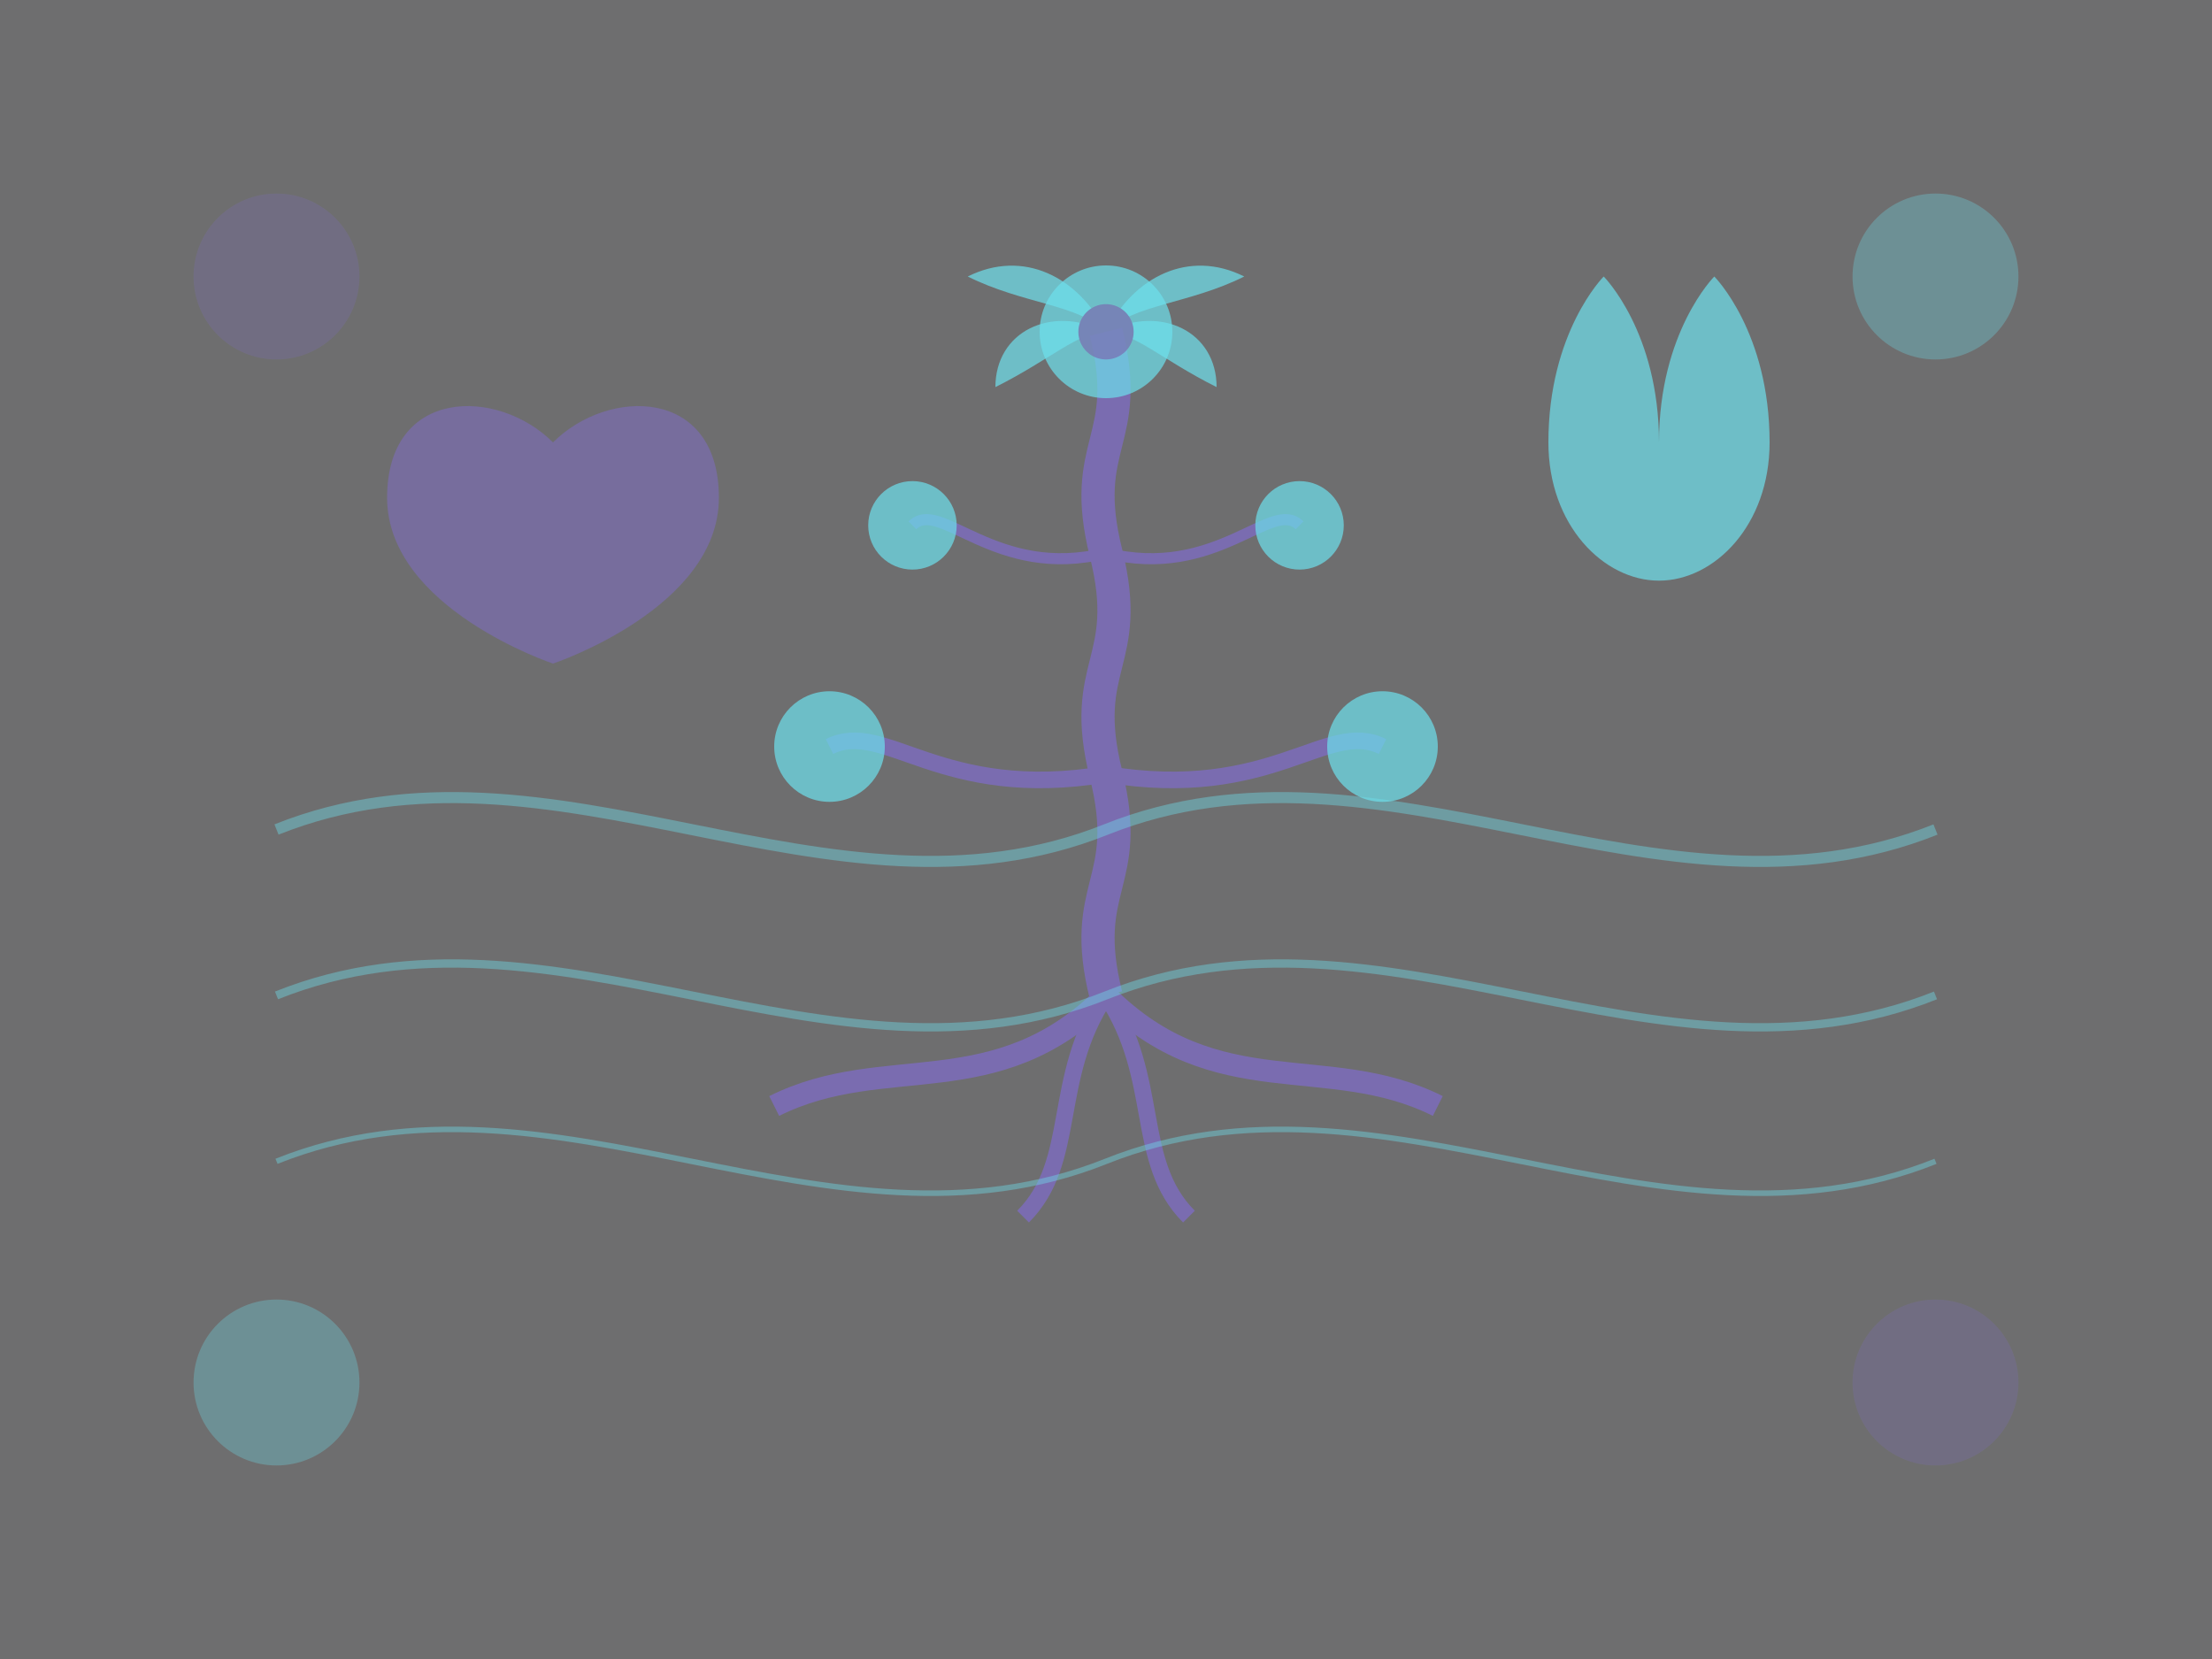 <svg xmlns="http://www.w3.org/2000/svg" viewBox="0 0 400 300" width="400" height="300">
  <rect x="0" y="0" width="400" height="300" fill="#333333" stroke="none"/>
  <!-- Background -->
  <rect width="400" height="300" fill="#f8f9fa" opacity="0.3" />
  
  <!-- Main Wellness Tree -->
  <g transform="translate(200, 180)">
    <!-- Tree Trunk -->
    <path d="M0,0 C-5,-20 5,-20 0,-40 C-5,-60 5,-60 0,-80 C-5,-100 5,-100 0,-120" stroke="#7a6cb0" stroke-width="6" fill="none" />
    
    <!-- Tree Roots -->
    <path d="M0,0 C-20,20 -40,10 -60,20" stroke="#7a6cb0" stroke-width="4" fill="none" />
    <path d="M0,0 C20,20 40,10 60,20" stroke="#7a6cb0" stroke-width="4" fill="none" />
    <path d="M0,0 C-10,15 -5,30 -15,40" stroke="#7a6cb0" stroke-width="3" fill="none" />
    <path d="M0,0 C10,15 5,30 15,40" stroke="#7a6cb0" stroke-width="3" fill="none" />
    
    <!-- Tree Branches -->
    <path d="M0,-40 C-30,-35 -40,-50 -50,-45" stroke="#7a6cb0" stroke-width="3" fill="none" />
    <path d="M0,-40 C30,-35 40,-50 50,-45" stroke="#7a6cb0" stroke-width="3" fill="none" />
    <path d="M0,-80 C-20,-75 -30,-90 -35,-85" stroke="#7a6cb0" stroke-width="2" fill="none" />
    <path d="M0,-80 C20,-75 30,-90 35,-85" stroke="#7a6cb0" stroke-width="2" fill="none" />
    
    <!-- Leaves/Energy Points -->
    <circle cx="-50" cy="-45" r="10" fill="#6de0ed" opacity="0.7" />
    <circle cx="50" cy="-45" r="10" fill="#6de0ed" opacity="0.7" />
    <circle cx="-35" cy="-85" r="8" fill="#6de0ed" opacity="0.7" />
    <circle cx="35" cy="-85" r="8" fill="#6de0ed" opacity="0.7" />
    <circle cx="0" cy="-120" r="12" fill="#6de0ed" opacity="0.7" />
  </g>
  
  <!-- Energy Waves -->
  <g opacity="0.4">
    <path d="M50,150 C100,130 150,170 200,150 C250,130 300,170 350,150" fill="none" stroke="#6de0ed" stroke-width="2" />
    <path d="M50,180 C100,160 150,200 200,180 C250,160 300,200 350,180" fill="none" stroke="#6de0ed" stroke-width="1.5" />
    <path d="M50,210 C100,190 150,230 200,210 C250,190 300,230 350,210" fill="none" stroke="#6de0ed" stroke-width="1" />
  </g>
  
  <!-- Wellness Symbols -->
  <g opacity="0.7">
    <!-- Heart (Love/Compassion) -->
    <path d="M100,80 C90,70 70,70 70,90 C70,110 100,120 100,120 C100,120 130,110 130,90 C130,70 110,70 100,80" fill="#7a6cb0" />
    
    <!-- Drop (Water/Hydration) -->
    <path d="M300,80 C300,60 290,50 290,50 C290,50 280,60 280,80 C280,95 290,105 300,105 C310,105 320,95 320,80 C320,60 310,50 310,50 C310,50 300,60 300,80" fill="#6de0ed" />
    
    <!-- Lotus (Meditation/Peace) -->
    <g transform="translate(200, 60)">
      <path d="M0,0 C-5,-10 -15,-15 -25,-10 C-15,-5 -5,-5 0,0" fill="#6de0ed" />
      <path d="M0,0 C5,-10 15,-15 25,-10 C15,-5 5,-5 0,0" fill="#6de0ed" />
      <path d="M0,0 C-10,-5 -20,0 -20,10 C-10,5 -5,0 0,0" fill="#6de0ed" />
      <path d="M0,0 C10,-5 20,0 20,10 C10,5 5,0 0,0" fill="#6de0ed" />
      <circle cx="0" cy="0" r="5" fill="#7a6cb0" />
    </g>
  </g>
  
  <!-- Decorative Elements -->
  <g opacity="0.3">
    <circle cx="50" cy="50" r="15" fill="#7a6cb0" />
    <circle cx="350" cy="50" r="15" fill="#6de0ed" />
    <circle cx="50" cy="250" r="15" fill="#6de0ed" />
    <circle cx="350" cy="250" r="15" fill="#7a6cb0" />
  </g>
</svg>
